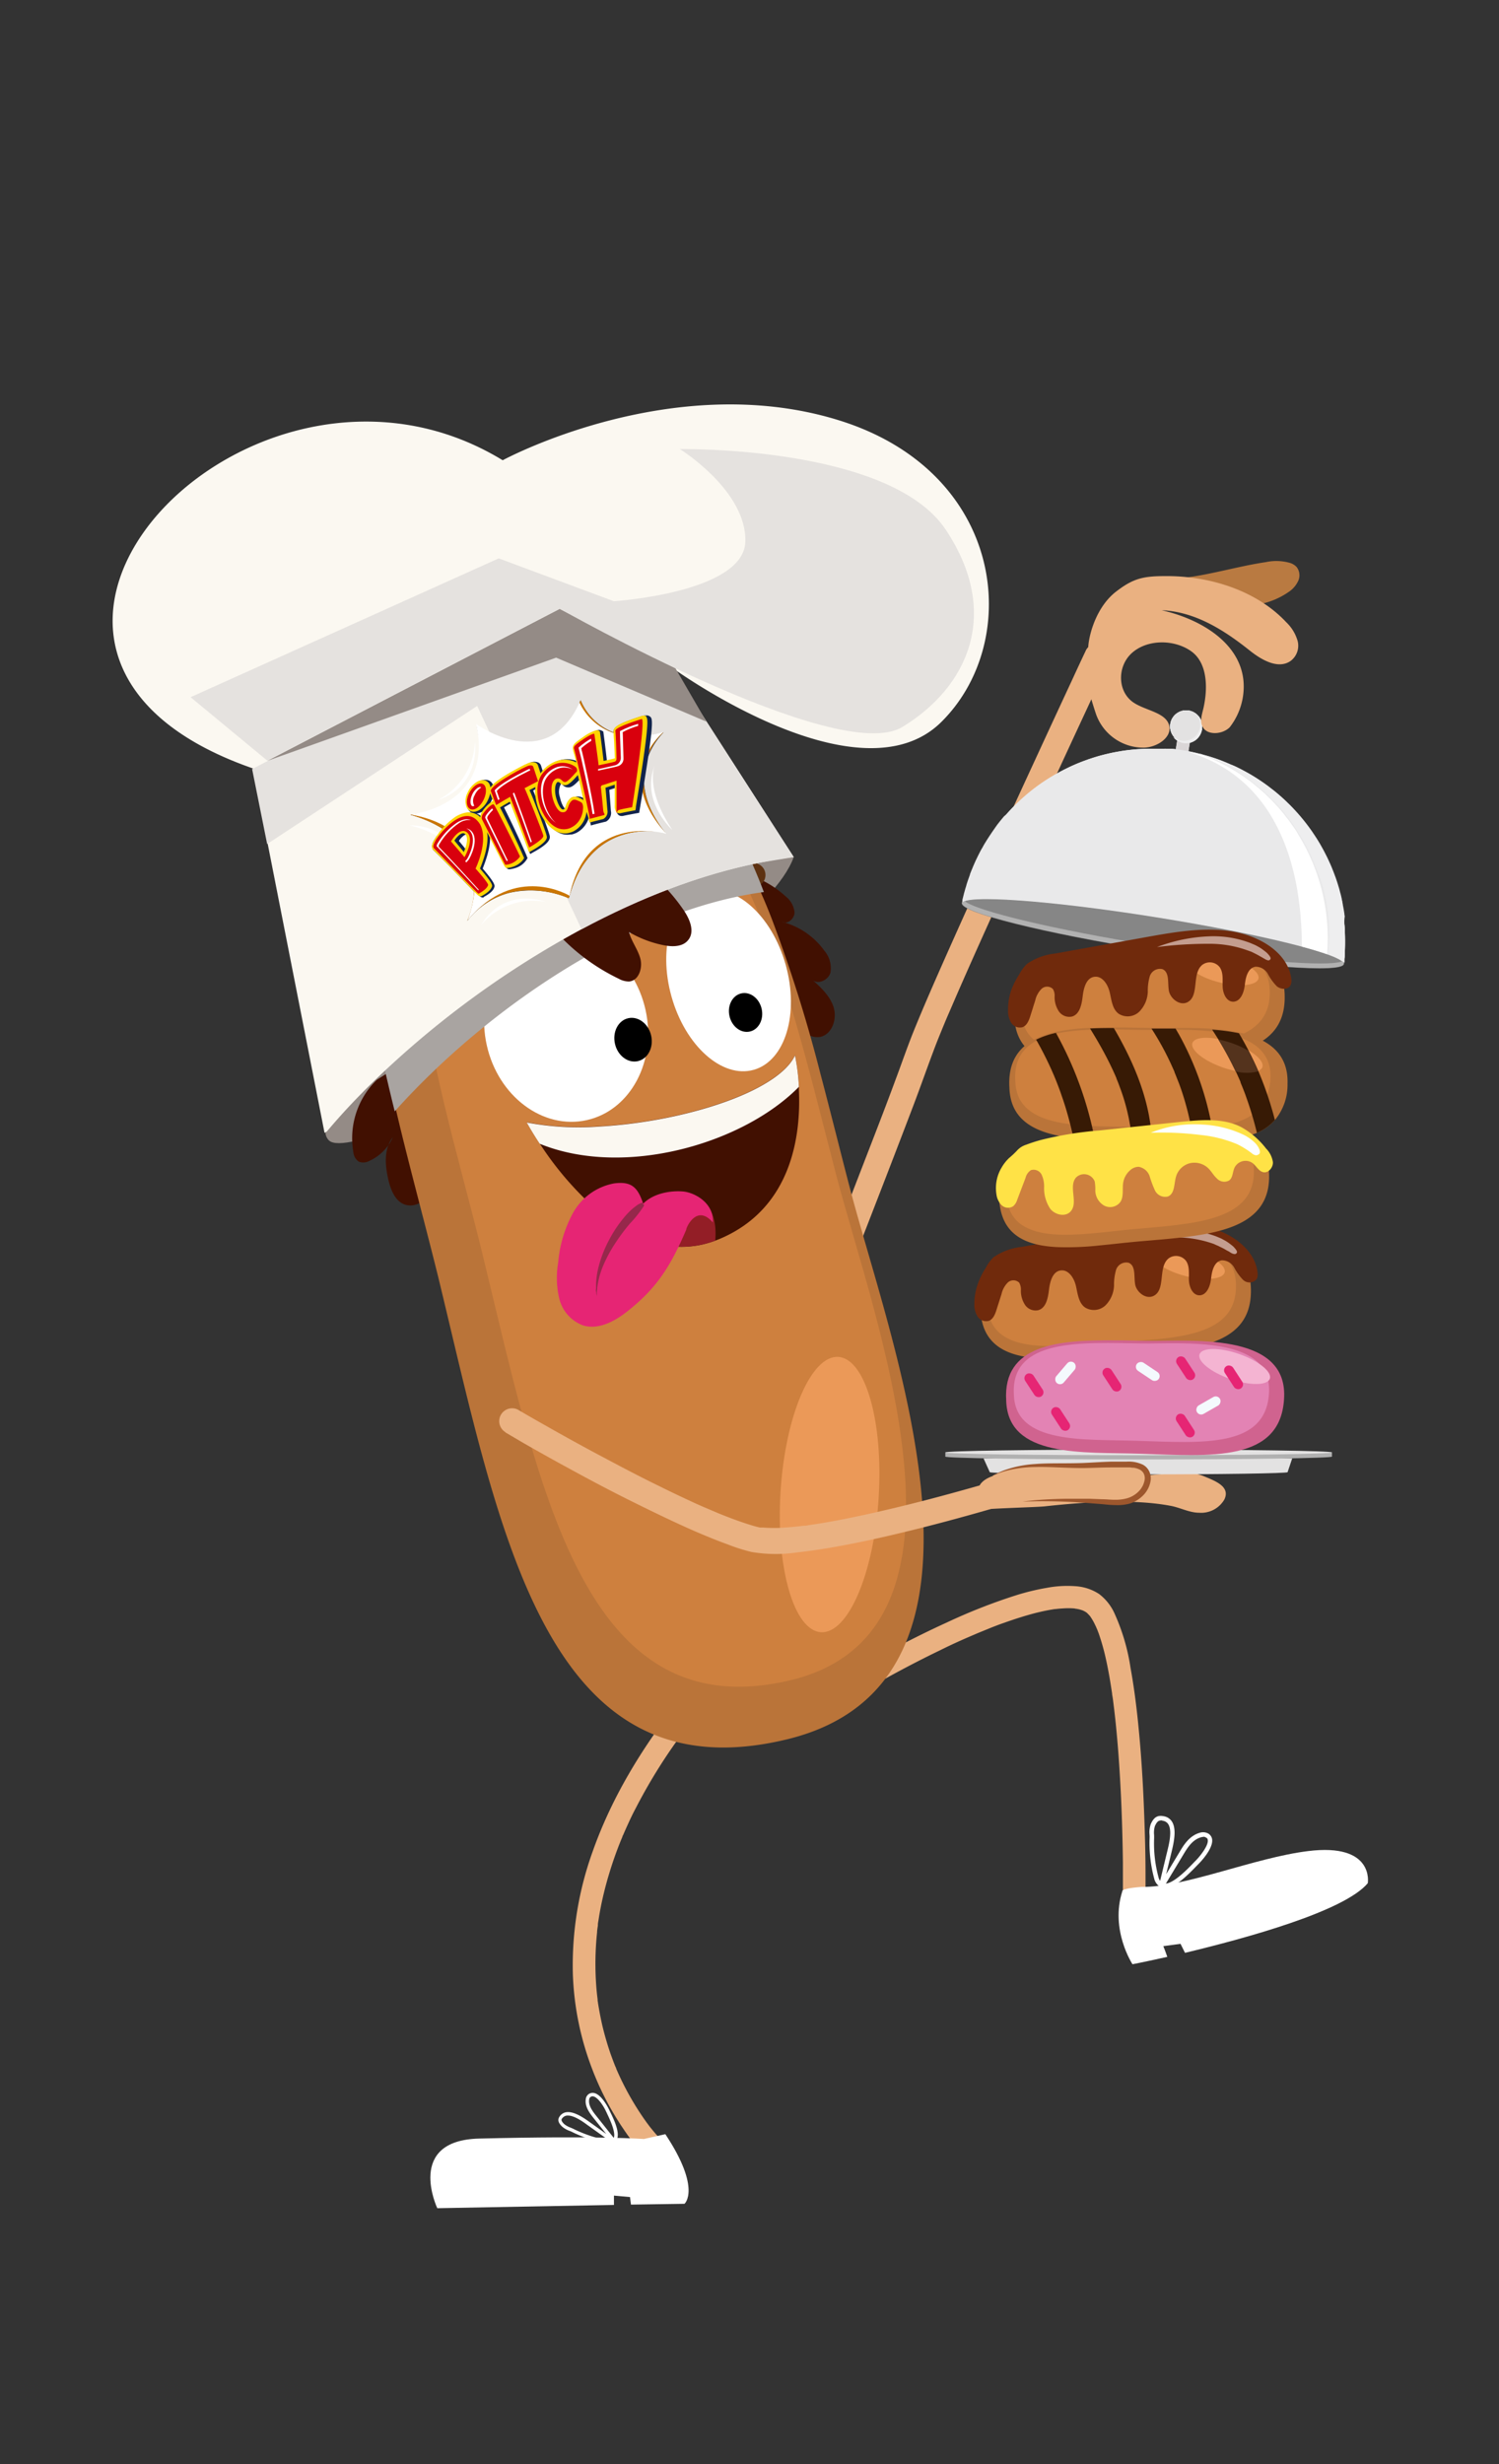 <svg xmlns="http://www.w3.org/2000/svg" xmlns:xlink="http://www.w3.org/1999/xlink" viewBox="0 0 280 460">
  <rect x="0" y="0" width="280" height="460" fill="#333333" stroke="none"/>
  <defs>
    <clipPath id="clip-path">
      <rect x="62.75" y="127.72" width="79.04" height="41.25" transform="translate(-33.8 30.24) rotate(-14.46)" fill="none"/>
    </clipPath>
    <clipPath id="clip-path-2">
      <path d="M85.34,153.58a12.48,12.48,0,0,0-3.6,3.86,1.05,1.05,0,0,0-.18.54c2.58,2.6,6.6,7,7.76,8.22l.13-.09c-1.37-1.5-5.09-5.57-7.52-8.06a1.05,1.05,0,0,1,.18-.54,12.25,12.25,0,0,1,3.6-3.83,3.1,3.1,0,0,1,2.27-.57,2.1,2.1,0,0,0-1.42-.08,4.62,4.62,0,0,0-1.22.55" fill="none"/>
    </clipPath>
    <linearGradient id="Dégradé_sans_nom_3" data-name="Dégradé sans nom 3" x1="-171.26" y1="643.54" x2="-171.25" y2="643.54" gradientTransform="matrix(30.86, -7.96, -9.62, -37.3, 11540.84, 22808.17)" gradientUnits="userSpaceOnUse">
      <stop offset="0" stop-color="#d9000d"/>
      <stop offset="1" stop-color="#fff"/>
    </linearGradient>
    <clipPath id="clip-path-3">
      <path d="M89.34,147a3,3,0,0,0-1.17,1.4c-.5,1.12-.28,2,.07,2.1a.54.54,0,0,0,.35-.06,2,2,0,0,1,.08-2,3,3,0,0,1,1.18-1.4l.06,0a.49.49,0,0,0-.14-.11.41.41,0,0,0-.22,0l-.21.09" fill="none"/>
    </clipPath>
    <linearGradient id="Dégradé_sans_nom_11" data-name="Dégradé sans nom 11" x1="-198.71" y1="626.3" x2="-198.69" y2="626.3" gradientTransform="matrix(11.08, -2.86, -2.9, -11.24, 4081.19, 6629.37)" gradientUnits="userSpaceOnUse">
      <stop offset="0" stop-color="#d9000d"/>
      <stop offset="0.12" stop-color="#d9000d"/>
      <stop offset="1" stop-color="#fff"/>
    </linearGradient>
    <clipPath id="clip-path-4">
      <path d="M90.82,152.16a.84.84,0,0,0-.19.51c1.31,2.63,3.34,6.75,4,8.06l.23-.06c-.74-1.5-2.62-5.39-3.86-7.92a1,1,0,0,1,.18-.51,7.62,7.62,0,0,1,.91-1.05l-.16-.28a7,7,0,0,0-1.12,1.25" fill="none"/>
    </clipPath>
    <linearGradient id="Dégradé_sans_nom_3-2" x1="-253.22" y1="638.75" x2="-253.17" y2="638.75" gradientTransform="matrix(4.87, -1.26, -5.76, -22.35, 4980.35, 14117.93)" xlink:href="#Dégradé_sans_nom_3"/>
    <clipPath id="clip-path-5">
      <path d="M98.72,143.61l-.23.1-.22.11c-4.82,2.42-5.66,3.46-5.88,3.73.19.52.45,1.26.64,1.81l.28-.17-.52-1.51c.22-.27,1.06-1.31,5.87-3.69l.23-.11.16-.07-.1-.27-.06,0-.16.05" fill="none"/>
    </clipPath>
    <linearGradient id="Dégradé_sans_nom_10" data-name="Dégradé sans nom 10" x1="-175.78" y1="639.44" x2="-175.77" y2="639.44" gradientTransform="matrix(25.09, -6.47, -6.35, -24.64, 8536.45, 14775.7)" gradientUnits="userSpaceOnUse">
      <stop offset="0" stop-color="#d9000d"/>
      <stop offset="0.09" stop-color="#d9000d"/>
      <stop offset="1" stop-color="#fff"/>
    </linearGradient>
    <clipPath id="clip-path-6">
      <path d="M104.1,143.19a4.53,4.53,0,0,0-2.25,1.62c-1.32,1.66-.92,4.95.52,7.23a5.44,5.44,0,0,0,1.45,1.57,5.7,5.7,0,0,1-1.11-1.34c-1.43-2.3-1.82-5.59-.49-7.25a4.51,4.51,0,0,1,2.25-1.61,3.36,3.36,0,0,1,2.52.27,3.24,3.24,0,0,0-2.78-.52l-.11,0" fill="none"/>
    </clipPath>
    <linearGradient id="Dégradé_sans_nom_8" data-name="Dégradé sans nom 8" x1="-181.12" y1="639.84" x2="-181.11" y2="639.84" gradientTransform="matrix(20.32, -5.24, -6.48, -25.15, 7893.35, 15299.46)" gradientUnits="userSpaceOnUse">
      <stop offset="0" stop-color="#d9000d"/>
      <stop offset="0.08" stop-color="#d9000d"/>
      <stop offset="1" stop-color="#fff"/>
    </linearGradient>
    <clipPath id="clip-path-7">
      <path d="M115.8,136.49c0,1,.16,4.48.16,4.83a1.45,1.45,0,0,1-.94,1.51c-.44.14-2.45.55-3,.69l-.3.06,0,.28.74-.16c.6-.14,2.6-.53,3-.68a1.45,1.45,0,0,0,1-1.5c0-.36-.1-3.81-.14-4.85a15,15,0,0,1,2.88-1.17c0-.14,0-.26,0-.37a17.27,17.27,0,0,0-3.4,1.36" fill="none"/>
    </clipPath>
    <linearGradient id="Dégradé_sans_nom_7" data-name="Dégradé sans nom 7" x1="-174.37" y1="640.41" x2="-174.36" y2="640.41" gradientTransform="matrix(29.55, -7.62, -7.02, -27.24, 9713.68, 16267.9)" gradientUnits="userSpaceOnUse">
      <stop offset="0" stop-color="#d9000d"/>
      <stop offset="0.03" stop-color="#d9000d"/>
      <stop offset="1" stop-color="#fff"/>
    </linearGradient>
    <clipPath id="clip-path-8">
      <path d="M87.65,155c1.66,1.59-.17,5.06-.44,5.41l-.31.36.2.24.44-.51c.26-.35,2.1-3.8.45-5.42a1.63,1.63,0,0,0-.91-.42,1.57,1.57,0,0,1,.57.34" fill="none"/>
    </clipPath>
    <linearGradient id="Dégradé_sans_nom_3-3" x1="-200.8" y1="632.75" x2="-200.78" y2="632.75" gradientTransform="matrix(10.41, -2.68, -3.81, -14.76, 4563.66, 8964.14)" xlink:href="#Dégradé_sans_nom_3"/>
    <clipPath id="clip-path-9">
      <path d="M95.79,148.12q1.71,4.55,3.33,9.15l.22-.14q-1.59-4.6-3.29-9.16l-.26.15" fill="none"/>
    </clipPath>
    <linearGradient id="Dégradé_sans_nom_3-4" x1="-220.19" y1="638.38" x2="-220.16" y2="638.38" gradientTransform="matrix(7.59, -1.96, -5.64, -21.86, 5335.24, 13683.38)" xlink:href="#Dégradé_sans_nom_3"/>
    <clipPath id="clip-path-10">
      <path d="M109.33,138.57a10.39,10.39,0,0,0-1.26,1s0,.13.05.2l0,.07c.24.59,2.2,9.41,2.57,12.17l.37-.1c-.42-3.08-2.22-11.36-2.44-11.94v-.07c0-.07,0-.15-.06-.2a10.76,10.76,0,0,1,1.27-1c.23-.16.44-.29.62-.4,0-.13,0-.26-.07-.4h0c-.25.14-.6.35-1.06.67" fill="none"/>
    </clipPath>
    <linearGradient id="Dégradé_sans_nom_3-5" x1="-186.24" y1="642.09" x2="-186.23" y2="642.09" gradientTransform="matrix(17.31, -4.46, -8.28, -32.11, 8604.33, 19941.88)" xlink:href="#Dégradé_sans_nom_3"/>
  </defs>
  <g style="isolation: isolate">
    <g id="_09-cuisto" data-name="09-cuisto">
      <g>
        <g>
          <path d="M148.26,160c-6.64,18.72-80.87,58.18-86.78,52.93s26.17-39.89,26.17-39.89l41.76-21.67" fill="#948b86" fill-rule="evenodd"/>
          <path d="M70.4,201.57A15.19,15.19,0,0,0,66,215.05a2.45,2.45,0,0,0,1,1.8,2.33,2.33,0,0,0,2-.14,8.68,8.68,0,0,0,4.37-4.4c-1.71,2.18-1.45,5.29-.81,8,.47,2,1.4,4.21,3.38,4.65s3.67-1.06,5-2.47c.09,2.46,2,5.2,4.4,4.81a5.8,5.8,0,0,0,2.81-1.7,170.11,170.11,0,0,0,14.25-14.67,6.23,6.23,0,0,1,1.85-1.66,7.22,7.22,0,0,1,3.56-.36c6.33.28,12.49-2.07,18.17-4.89,9.45-4.71,14.32-8.34,21.92-15.67-1.73.86.9.29,1.19,2.21a3.63,3.63,0,0,0,4.2,3c2.17-.55,3.09-3.35,2.43-5.49s-2.4-3.75-4.07-5.24c1,1.08,3,.21,3.45-1.19a4.93,4.93,0,0,0-1.09-4.12,14,14,0,0,0-7.9-5.42c1,.54,2.3-.61,2.3-1.77a4.33,4.33,0,0,0-1.67-3,18.49,18.49,0,0,0-17.15-4.28c-1.17.31-2.57,1.29-2.08,2.4" fill="#411001" fill-rule="evenodd"/>
          <path d="M161.83,315.4c1.33-.79,2.68-1.54,4-2.28,3.24-1.78,6.53-3.49,9.86-5.09,2-1,4-1.9,6.07-2.78l.74-.32c.26-.11-.5.21,0,0l.46-.19,1.57-.64c1-.41,2-.8,3.08-1.17,2-.71,4-1.35,6-1.86.91-.22,1.82-.42,2.75-.58l.66-.11c.1,0,.53-.07.06,0s0,0,.1,0c.42-.05.83-.09,1.25-.11a14.46,14.46,0,0,1,2.28,0l.25,0c.41,0-.56-.08-.26,0s.35.05.52.09a5.79,5.79,0,0,1,.93.25c.06,0,.35.17.4.15s-.62-.29-.26-.11l.23.12.35.2c.21.14.6.53,0,0,.19.18.39.34.57.54l.26.3c.17.21-.4-.52-.19-.23l.14.18a10.9,10.9,0,0,1,.93,1.63l.21.44c0,.08.07.16.1.23.15.34-.24-.59-.06-.15s.27.69.39,1a41.65,41.65,0,0,1,1.42,5.11c.44,2,.79,4.09,1.09,6.14,0,.26.08.52.11.78l.06.39c0,.32,0-.28,0-.27s0,.19,0,.29l.21,1.68c.13,1.13.26,2.26.37,3.4.45,4.57.74,9.17.95,13.77.17,3.82.27,7.65.32,11.47q0,3,0,6V354a2.11,2.11,0,0,0,4.22,0c0-1.43,0-2.85,0-4.28,0-3.54-.1-7.08-.23-10.62-.17-4.57-.41-9.14-.8-13.7s-.91-9.36-1.76-14A38.19,38.19,0,0,0,208.09,301a9.4,9.4,0,0,0-2.79-3.43,9.06,9.06,0,0,0-4.49-1.46,20.73,20.73,0,0,0-5.33.32,43.42,43.42,0,0,0-5.75,1.4,106.25,106.25,0,0,0-12.92,5.08c-3.71,1.69-7.36,3.52-10.95,5.45-2,1.06-4,2.14-5.89,3.27l-.27.16a2.11,2.11,0,0,0,2.13,3.65Z" fill="#eab181"/>
          <g>
            <path d="M255.49,351.56c-4.39,5.23-22.58,10.23-34.14,13l-.84-1.68-3.21.43s.5,1.27.74,2c-3.92.88-6.5,1.38-6.5,1.38s-4.22-6.39-1.9-13.63c-.15-.58,3.66-.81,3.66-.81,8,.11,21-5.45,31-6.68C256.8,344,255.49,351.56,255.49,351.56Z" fill="#fff"/>
            <path d="M215.75,355l.71-2.92a2.62,2.62,0,0,1-.8-1.14,25.46,25.46,0,0,1-.93-7.59,7.24,7.24,0,0,0,0-.82,4.71,4.71,0,0,1,.22-2c.58-1.3,1.27-1.71,2.44-1.47a2.22,2.22,0,0,1,1.52,1c.82,1.29.46,3.44,0,5.37l-1.08,4.45,2.54-4.21c.7-1.17,1.76-2.94,3.69-3.51a2,2,0,0,1,1.33,0h0a1.48,1.48,0,0,1,1,1.08c.4,1.75-2.28,4.49-2.39,4.6l-.43.44c-2.08,2.16-4.44,4.44-6.29,4.14Zm9.06-12.08a1.68,1.68,0,0,0-.51.08c-1.5.45-2.38,1.75-3.22,3.15l-3.3,5.48c1.61-.17,4.09-2.75,5.2-3.91l.43-.44c.78-.79,2.41-2.85,2.18-3.84,0-.14-.11-.34-.49-.48A.85.85,0,0,0,224.81,342.88Zm-8-3.06c-.42,0-.72.22-1.09,1.05a4.22,4.22,0,0,0-.15,1.6,9.07,9.07,0,0,1,0,.91,24.16,24.16,0,0,0,.88,7.22,2.15,2.15,0,0,0,.25.48l1.41-5.83c.26-1.07.86-3.57.12-4.73a1.42,1.42,0,0,0-1-.65A2.18,2.18,0,0,0,216.81,339.82Z" fill="#fff"/>
          </g>
          <path d="M126.66,317.7c-6.63,8.46-12.32,17.68-15.92,27.84A62.65,62.65,0,0,0,107,368.39,54.54,54.54,0,0,0,110.52,386a53.76,53.76,0,0,0,6,11.54,33.83,33.83,0,0,0,3.91,4.86l.06.06a2.11,2.11,0,1,0,3-3c-.29-.29-.56-.6-.83-.9s-.64-.74-.94-1.12l-.26-.31c-.14-.19-.58-.77,0,0l-.61-.81a53,53,0,0,1-5.77-10.19l.11.26-.09-.21c0-.14-.11-.29-.17-.43s-.23-.58-.34-.87c-.23-.6-.45-1.2-.66-1.81-.43-1.28-.82-2.58-1.16-3.89s-.66-2.83-.9-4.25c-.06-.34-.12-.69-.17-1s0-.37-.08-.56c0-.39.08.57,0,.18,0-.13,0-.26,0-.38-.1-.78-.18-1.56-.24-2.35a55.63,55.63,0,0,1,.15-10.08c0-.44.1-.88.15-1.31,0-.1,0-.19,0-.29-.09.69,0,.25,0,.1s.07-.54.12-.81c.14-.94.31-1.88.5-2.82q.62-3,1.5-5.88.93-3.08,2.13-6.05l.33-.79c0-.11.2-.58,0,0a2.83,2.83,0,0,1,.17-.4c.23-.54.47-1.08.71-1.61.5-1.1,1-2.19,1.58-3.26a101,101,0,0,1,8.51-13.73c.4-.55.8-1.1,1.21-1.64l.69-.9c.38-.5-.26.32.13-.17l.36-.46a2.3,2.3,0,0,0,.62-1.49,2.12,2.12,0,0,0-3.61-1.5Z" fill="#eab181"/>
          <path d="M147.51,265.75c.86-2.17,1.71-4.35,2.56-6.52q3.1-7.91,6.2-15.81,3.82-9.75,7.6-19.51,3.42-8.81,6.77-17.61c1.3-3.42,2.51-6.88,3.8-10.3.62-1.67,1.31-3.31,2-5,.21-.5-.2.47-.05.13l.15-.37.36-.85.73-1.68c.53-1.23,1.06-2.46,1.6-3.69,2.58-5.89,5.22-11.74,7.88-17.6q4.29-9.43,8.63-18.86,3.63-7.89,7.29-15.75,1.91-4.12,3.83-8.24l.17-.37a2.46,2.46,0,0,0-.86-3.29,2.42,2.42,0,0,0-3.28.87q-1.37,2.89-2.7,5.79-3.34,7.17-6.65,14.35-4.29,9.28-8.54,18.59-4.16,9.13-8.24,18.29c-2.08,4.7-4.16,9.4-6.09,14.16-1.21,3-2.23,6-3.36,9-2,5.43-4.12,10.85-6.21,16.26q-3.79,9.82-7.63,19.63-3.36,8.63-6.75,17.25L143.05,264l-.17.43a2.4,2.4,0,0,0,1.68,2.95,2.46,2.46,0,0,0,2.95-1.67Z" fill="#eab181"/>
          <g>
            <polyline points="221.81 141.42 219.44 141.04 220.32 135.46 222.7 135.84 221.81 141.42" fill="#dad6d7"/>
            <path d="M251,180l-63.45-10.11-4.62-.73-3.25-.52.09-.44c0-.07,0-.13,0-.2s.09-.37.13-.55l.18-.71v0l.15-.53c.05-.2.11-.39.17-.58s.11-.37.16-.56l.18-.55c.06-.17.11-.33.17-.49l.06-.17.21-.58s0,0,0-.05.13-.35.2-.53.11-.29.18-.44.15-.38.23-.56c.23-.54.47-1.08.73-1.6.07-.14.13-.28.2-.41.24-.48.5-1,.76-1.42l.31-.56c.25-.42.51-.83.77-1.24l.3-.46.28-.42.39-.57.7-1,.35-.45q.24-.31.51-.63c.15-.18.3-.37.46-.55L188,152q.76-.87,1.59-1.68c.16-.16.32-.33.49-.48l.47-.44c.19-.18.38-.36.58-.52l.53-.47.54-.45h0l.51-.41c.39-.31.79-.61,1.19-.9l.56-.4.59-.4.59-.38.6-.38.74-.44,1.11-.62.63-.33.63-.31c.85-.42,1.73-.8,2.62-1.15l.67-.25.74-.27,1.08-.35a36.47,36.47,0,0,1,4.42-1.06l.45-.08a35.83,35.83,0,0,1,4.88-.45h1.86l.62,0h0l.68,0a4.36,4.36,0,0,1,.51,0l.37,0,.56,0h.06l.7.08c.41.05.81.11,1.22.18A36.13,36.13,0,0,1,251,180Z" fill="#e9e9ea"/>
            <path d="M224.82,141.05c-.92-.25-1.85-.47-2.8-.66,16.4,4.94,21.54,21.38,21.13,38.32l4.62.74a36.36,36.36,0,0,0-23-38.4" fill="#fff"/>
            <path d="M251.07,179.52v0a36.16,36.16,0,0,0-26.24-38.45,36.37,36.37,0,0,1,22.94,38.4L251,180c0-.15,0-.3,0-.45" fill="#eeeeef"/>
            <path d="M179.79,168.15l0-.18c0,.07,0,.13,0,.2Z" fill="#eeeeef"/>
            <path d="M251,180c-.27,1.71-16.46.55-36.15-2.59s-35.45-7.06-35.17-8.77,16.46-.56,36.15,2.58S251.29,178.26,251,180" fill="#868686"/>
            <path d="M250.73,179.46c-2.73,1.11-17.77-.11-35.72-3s-32.62-6.38-34.87-8.27c-.27.11-.42.23-.44.39-.28,1.71,15.47,5.64,35.17,8.77s35.88,4.3,36.15,2.59c0-.15-.08-.32-.29-.51" fill="#b1b1b1"/>
            <path d="M224.52,136.13a3,3,0,1,1-2.53-3.49,3,3,0,0,1,2.53,3.49" fill="#e3e2e2"/>
            <path d="M224.52,136.13a3,3,0,1,1-2.53-3.49,3,3,0,0,1,2.53,3.49" fill="#e3e2e2"/>
            <path d="M223.43,133.29a3,3,0,0,1-2.82,4.94,3.1,3.1,0,0,1-1.44-.64,3,3,0,0,0,5.35-1.46,3,3,0,0,0-1.09-2.84" fill="#eeeeef"/>
          </g>
          <path d="M193.81,275.16a117.54,117.54,0,0,0,23.35,0c2.57-.26,5.26-.58,7.65.4s5,2,3.9,4.35A5,5,0,0,1,224,282.4c-1.88,0-3.61-1-5.46-1.31-8-1.51-18.95-.36-23.41.12-1.9.2-12.61.4-14.45.93-1.34.38,1.08-.18-.26-.77-1.74-.77,1.56-1.91,2.5-3.93.67-1.46,2.84-2.08,4.27-2.36A23.54,23.54,0,0,1,193.81,275.16Z" fill="#eab181"/>
          <g>
            <path d="M146.93,324.72C101.8,335.57,93.42,286,81.84,238.34c-2-8.09-4.32-16.69-6.47-25.33-2.48-10-4.67-20.11-5.58-29.53-2-20.74,2.16-38.22,23-44.57,21-7.24,34.39,1.41,43.89,17.13a103.31,103.31,0,0,1,7.67,16,269.93,269.93,0,0,1,8.81,28.07c.43,1.65.87,3.29,1.29,4.94,1.43,5.49,2.8,11,4.18,16.28C166.23,250.71,191.19,314.08,146.93,324.72Z" fill="#ba7439"/>
            <path d="M98,143c37.78-13.19,47.85,36.73,58.2,76.36,7.05,27,29.59,85.24-8.56,94.31-38.89,9.25-46.89-36.15-57.61-79.93C81.44,198.69,64.94,153.12,98,143Z" fill="#ce803e"/>
            <ellipse cx="154.97" cy="279.04" rx="25.75" ry="9.18" transform="translate(-133.28 416.1) rotate(-86.39)" fill="#eb9958"/>
          </g>
          <ellipse cx="105.76" cy="191.81" rx="15.19" ry="17.71" transform="translate(-39.19 27.6) rotate(-12.56)" fill="#fff"/>
          <ellipse cx="136.1" cy="183.05" rx="11.07" ry="17.3" transform="translate(-44.56 43.8) rotate(-15.74)" fill="#fff"/>
          <ellipse cx="117.31" cy="193.61" rx="3.45" ry="4.09" transform="matrix(0.98, -0.22, 0.22, 0.98, -39.31, 30.16)"/>
          <ellipse cx="139.28" cy="188.99" rx="3.08" ry="3.65" transform="translate(-37.78 34.83) rotate(-12.56)"/>
          <path d="M91.71,174.34c.13-.26-.43.49-.29.36l.11-.11.34-.31c.38-.31.78-.61,1.17-.91l.34-.25c-.61.46-.26.19,0,0l.89-.65c.66-.48,1.33-.95,2-1.42,2.65-1.88,5.33-3.72,8-5.55l1.82-1.23a2.22,2.22,0,0,0-2.15-3.89q-2.55,1.74-5.09,3.49c-2.89,2-5.78,4-8.6,6.08-.48.36-1,.72-1.41,1.1a3.24,3.24,0,0,0-.94,1,2.42,2.42,0,0,0-.25,1.65,2.31,2.31,0,0,0,1,1.39,2.24,2.24,0,0,0,3-.77Z" fill="#5d3111"/>
          <path d="M123.47,158.94c.28-.05-.66-.09-.47-.05a.8.8,0,0,0,.15,0l.45.12c.48.14.94.3,1.41.47l.39.14h0l1,.38c.77.28,1.53.58,2.3.87,3,1.17,6,2.38,9.05,3.6l2,.82a2.27,2.27,0,0,0,3-.94,2.24,2.24,0,0,0-1-3q-2.85-1.17-5.72-2.31c-3.26-1.31-6.53-2.6-9.83-3.78-.56-.21-1.13-.41-1.7-.58a3.51,3.51,0,0,0-1.35-.22,2.43,2.43,0,0,0-1.52.71,2.29,2.29,0,0,0-.59,1.62,2.25,2.25,0,0,0,2.33,2.11Z" fill="#5d3111"/>
          <g>
            <path d="M183.71,272.24l1.17,2.59c0,.22,12.45.41,27.81.41s27.82-.19,27.82-.41l.87-2.59H183.71" fill="#e3e2e2"/>
            <polyline points="183.95 272.77 183.95 272.77 183.71 272.24 183.95 272.77" fill="#a484a0"/>
            <path d="M176.58,271.14v.78c0,.29,16.17.53,36.11.53s36.11-.24,36.11-.53v-.78H176.58" fill="#b1b1b1"/>
            <path d="M248.8,271.14c0,.29-16.16.52-36.11.52s-36.11-.23-36.11-.52,16.17-.53,36.11-.53,36.11.24,36.11.53" fill="#e3e2e2"/>
          </g>
          <path d="M94.38,267.39l3.4,2c2.87,1.64,5.74,3.25,8.64,4.82,3.78,2.07,7.6,4.09,11.45,6s8,3.93,12,5.68c2,.85,3.94,1.66,6,2.4a33.93,33.93,0,0,0,4.52,1.44,27.3,27.3,0,0,0,8.56.07c3.91-.43,7.78-1.12,11.63-1.91s7.77-1.72,11.62-2.69q4.78-1.21,9.55-2.55c1.67-.47,3.33-.94,5-1.44l.23-.07a2.4,2.4,0,1,0-1.28-4.63c-1.14.35-2.29.68-3.44,1-2.86.81-5.73,1.6-8.6,2.35q-5.62,1.47-11.3,2.74c-3.76.83-7.55,1.59-11.37,2.13a5,5,0,0,1-.66.09c.14,0,.66-.08.26,0l-.37,0-1.26.14c-.79.09-1.59.16-2.38.21a27.11,27.11,0,0,1-4,0l-.39,0-.21,0c-.26,0,.78.12.36.05-.25,0-.49-.08-.74-.14-.69-.16-1.38-.38-2.06-.6-1.73-.56-3.43-1.2-5.11-1.88L133,282l-.15-.06.27.11-.35-.15-.72-.31c-1-.42-2-.86-2.93-1.3q-3-1.38-6-2.87c-4-1.94-7.85-4-11.73-6.06q-4.77-2.55-9.47-5.23-2.43-1.36-4.83-2.77l-.22-.13a2.4,2.4,0,0,0-2.43,4.15Z" fill="#eab181"/>
          <path d="M142.68,166.53c-24.53,3.28-51.53,21.49-68.95,40.94-2.48-10-4.67-20.12-5.58-29.53l62.6-29.07s1.71.62,4.25,1.63A102.74,102.74,0,0,1,142.68,166.53Z" fill="#a9a4a1" fill-rule="evenodd" style="mix-blend-mode: multiply"/>
          <g>
            <path d="M185.43,275.49c5.65-2.85,11.5-1.66,17.82-1.93,2.83-.12,5-.22,7.84-.14a3.71,3.71,0,0,1,2.83,1.05c1.09,1.31.3,3.38-1,4.52-2.09,1.91-4.54,1.53-7.36,1.35a99.61,99.61,0,0,0-14.56,0" fill="#eab181"/>
            <path d="M191,280.31s.79-.1,2.21-.23,3.5-.26,6.06-.29c1.28,0,2.68,0,4.19,0l2.33.09c.8,0,1.62.1,2.44.1a8.1,8.1,0,0,0,2.41-.31,5,5,0,0,0,2.06-1.26,4,4,0,0,0,1.11-2.14,2,2,0,0,0-.13-1.1,1.74,1.74,0,0,0-.73-.79,3.58,3.58,0,0,0-1.17-.38q-.33,0-.66-.06l-.7,0c-.94,0-1.87,0-2.78,0-1.83,0-3.59.1-5.29.12-3.41,0-6.44-.27-9-.19a21.6,21.6,0,0,0-5.92.85l-.9.3c-.26.09-.47.19-.64.26l-.53.21.51-.26c.17-.08.37-.2.62-.31l.88-.37a20.71,20.71,0,0,1,5.95-1.24c2.57-.22,5.63-.08,9-.2,1.67-.07,3.45-.2,5.3-.25.92,0,1.87,0,2.82,0a6.17,6.17,0,0,1,3.08.59,2.83,2.83,0,0,1,1.19,1.32,3.08,3.08,0,0,1,.21,1.71,5,5,0,0,1-1.45,2.74A6.07,6.07,0,0,1,211,280.7a8.89,8.89,0,0,1-2.72.27c-.87,0-1.69-.11-2.49-.18l-2.31-.18c-1.5-.12-2.89-.2-4.16-.26-2.55-.11-4.61-.11-6-.09Z" fill="#9d572d"/>
          </g>
          <g>
            <g>
              <path d="M239.94,185.23c.75,12.13-12.41,12.05-25.24,12.88-2.17.14-4.5.36-6.83.52a54.81,54.81,0,0,1-7.87.1c-5.44-.42-9.76-2.29-10.46-7.95-.91-5.74,1.92-8.81,6.41-10.54a26.9,26.9,0,0,1,4.49-1.26,69.18,69.18,0,0,1,7.64-1l1.33-.12,4.39-.34C221.72,176.89,239.2,173.33,239.94,185.23Z" fill="#ba7439"/>
              <path d="M190.82,189.62c-1.69-10.35,11.65-10.68,22.34-11.56,7.28-.59,23.34-3.77,24,6.49.62,10.45-11.45,10.45-23.24,11.24C204.45,196.41,192,198.61,190.82,189.62Z" fill="#ce803e"/>
              <ellipse cx="228.51" cy="181.08" rx="2.41" ry="6.75" transform="translate(-1.16 360.7) rotate(-76.42)" fill="#eb9958"/>
            </g>
            <path d="M188.3,188.59a4.19,4.19,0,0,0,.58,2.34,1.92,1.92,0,0,0,2.11.83c.83-.3,1.2-1.25,1.47-2.1l.91-2.89a4.46,4.46,0,0,1,1.14-2.13,1.54,1.54,0,0,1,2.17,0,2.43,2.43,0,0,1,.31,1.42,4.86,4.86,0,0,0,.77,2.71,2.37,2.37,0,0,0,2.48,1c1.47-.42,1.82-2.29,2-3.81s.67-3.41,2.18-3.61,2.53,1.46,2.87,2.92.49,3.16,1.7,4a3.14,3.14,0,0,0,3.81-.4,5.58,5.58,0,0,0,1.6-3.71,9.61,9.61,0,0,1,.38-2.94,2,2,0,0,1,2.35-1.3c1.35.57.95,2.52,1.2,4s2,2.88,3.43,2.2c2.35-1.14.78-5.34,2.82-7a2.34,2.34,0,0,1,3.21.39c.76,1,.55,2.41.59,3.67s.68,2.79,1.94,2.82c1.41,0,2.05-1.73,2.2-3.14s.57-3.18,2-3.39a2.62,2.62,0,0,1,2.33,1.38,9.84,9.84,0,0,0,1.67,2.29c.75.59,2,.67,2.51-.16a2.06,2.06,0,0,0,.17-1.23c-.33-3-2.59-5.38-5.18-6.84-6.28-3.54-14-2.38-21.13-1.11L197.14,178a11.34,11.34,0,0,0-5.29,1.93,7.27,7.27,0,0,0-1.48,2,14.08,14.08,0,0,0-1.49,2.95A11.1,11.1,0,0,0,188.3,188.59Z" fill="#702a0c"/>
            <path d="M233,177.41a20.73,20.73,0,0,0-7.16-1.22,74.6,74.6,0,0,0-9.72.61,30.37,30.37,0,0,1,9.72-2,19.27,19.27,0,0,1,7.68,1.23l.76.32a6.55,6.55,0,0,1,.65.33,6.83,6.83,0,0,1,1,.64q.41.3.69.54c.17.17.31.33.41.45.41.52.34.69.2.84s-.31.23-.85-.05l-.48-.28-.69-.39c-.26-.16-.58-.31-.94-.5-.19-.08-.37-.2-.59-.28Z" fill="#c49d8f"/>
          </g>
          <g>
            <g>
              <path d="M233.63,240.05c.75,12.13-12.41,12-25.24,12.87-2.18.14-4.5.36-6.83.53a56.3,56.3,0,0,1-7.87.1c-5.44-.42-9.76-2.29-10.46-8-.92-5.74,1.92-8.81,6.41-10.55a28.07,28.07,0,0,1,4.48-1.25,71.81,71.81,0,0,1,7.65-1l1.33-.11,4.39-.34C215.41,231.71,232.89,228.15,233.63,240.05Z" fill="#ba7439"/>
              <path d="M184.51,244.44c-1.69-10.35,11.65-10.68,22.34-11.56,7.27-.6,23.34-3.77,24,6.48.62,10.46-11.46,10.46-23.24,11.25C198.14,251.23,185.64,253.42,184.51,244.44Z" fill="#ce803e"/>
              <ellipse cx="222.2" cy="235.9" rx="2.41" ry="6.75" transform="translate(-59.27 396.52) rotate(-76.42)" fill="#eb9958"/>
            </g>
            <path d="M182,243.41a4.15,4.15,0,0,0,.58,2.33,1.91,1.91,0,0,0,2.11.84c.83-.3,1.2-1.26,1.46-2.1l.92-2.89a4.46,4.46,0,0,1,1.14-2.13,1.54,1.54,0,0,1,2.17,0,2.54,2.54,0,0,1,.31,1.42,4.81,4.81,0,0,0,.77,2.71,2.38,2.38,0,0,0,2.48,1c1.47-.42,1.82-2.29,2-3.81s.67-3.41,2.18-3.61,2.53,1.46,2.86,2.92.5,3.16,1.71,4a3.14,3.14,0,0,0,3.8-.4,5.51,5.51,0,0,0,1.6-3.71,10,10,0,0,1,.39-2.95,2,2,0,0,1,2.35-1.29c1.35.56.95,2.52,1.2,4s2,2.88,3.43,2.19c2.35-1.13.78-5.33,2.81-7a2.35,2.35,0,0,1,3.22.39c.76,1,.55,2.41.59,3.67s.68,2.79,1.94,2.82c1.41,0,2.05-1.74,2.2-3.14s.57-3.18,2-3.39a2.62,2.62,0,0,1,2.33,1.38,9.84,9.84,0,0,0,1.67,2.29,1.74,1.74,0,0,0,2.51-.16,2.06,2.06,0,0,0,.17-1.23c-.33-3-2.59-5.39-5.18-6.85-6.28-3.53-14-2.37-21.13-1.11l-17.68,3.16a11.44,11.44,0,0,0-5.29,1.92,7.07,7.07,0,0,0-1.48,2,13.47,13.47,0,0,0-1.49,3A11.1,11.1,0,0,0,182,243.41Z" fill="#702a0c"/>
            <path d="M226.72,232.22a21,21,0,0,0-7.16-1.22,76.72,76.72,0,0,0-9.73.62,30.43,30.43,0,0,1,9.72-2,19.31,19.31,0,0,1,7.69,1.22l.76.32c.24.1.45.24.65.34a6.83,6.83,0,0,1,1,.64q.41.3.69.54c.17.17.3.32.41.45.41.52.34.69.2.84s-.31.23-.85,0c-.14-.07-.29-.17-.48-.29s-.43-.22-.69-.38a9,9,0,0,0-.95-.5c-.18-.08-.37-.2-.59-.28Z" fill="#c49d8f"/>
          </g>
          <g>
            <g>
              <path d="M239.87,260.73c-.42,12.44-13.82,11.06-27,10.65-10.52-.34-24.63.83-24.92-9.93-.65-10.45,9.72-11.32,20.15-11.23l1.36,0,4.51.09C222.12,250.45,240.28,248.53,239.87,260.73Z" fill="#d0638f"/>
              <path d="M189.39,260.39c-.7-10.71,12.92-9.74,23.9-9.59,7.47.11,24.14-1.55,23.76,9-.39,10.71-12.69,9.53-24.77,9.17C202.61,268.65,189.66,269.66,189.39,260.39Z" fill="#e383b4"/>
              <ellipse cx="228.63" cy="255.39" rx="2.46" ry="6.91" transform="matrix(0.33, -0.95, 0.95, 0.33, -87.44, 388.02)" fill="#f4b4d2"/>
            </g>
            <rect x="224.79" y="259.88" width="1.83" height="4.96" rx="0.91" transform="translate(341.68 -63.71) rotate(60.28)" fill="#f4f9fd"/>
            <rect x="229.49" y="254.65" width="1.83" height="4.96" rx="0.91" transform="translate(563.82 346.82) rotate(146.92)" fill="#e62574"/>
            <rect x="206.79" y="255.08" width="1.83" height="4.96" rx="0.91" transform="translate(522.32 360.01) rotate(146.92)" fill="#e62574"/>
            <rect x="220.48" y="263.64" width="1.83" height="4.96" rx="0.91" transform="translate(552.16 368.27) rotate(146.92)" fill="#e62574"/>
            <rect x="222.09" y="252.55" width="1.83" height="4.96" rx="0.91" transform="matrix(-0.84, 0.55, -0.55, -0.84, 549.06, 347)" fill="#e62574"/>
            <rect x="193.7" y="255.85" width="1.83" height="4.96" rx="0.91" transform="matrix(-0.84, 0.55, -0.55, -0.84, 498.69, 368.56)" fill="#e62574"/>
            <rect x="197.2" y="262.42" width="1.83" height="4.96" rx="0.91" transform="translate(508.7 378.72) rotate(146.92)" fill="#e62574"/>
            <rect x="198.13" y="253.82" width="1.83" height="4.96" rx="0.91" transform="translate(214.29 -67.85) rotate(40.53)" fill="#f4f9fd"/>
            <rect x="213.48" y="253.56" width="1.83" height="4.96" rx="0.91" transform="translate(546.37 219.78) rotate(123.71)" fill="#f4f9fd"/>
          </g>
          <g>
            <g>
              <path d="M240.5,202.32a10.3,10.3,0,0,1-2.36,6.77,9.64,9.64,0,0,1-3.36,2.4,23.23,23.23,0,0,1-8,1.63c-1.24.08-2.52.11-3.84.11h0c-2.52,0-5.15-.11-7.8-.2l-1.64-.06c-.72,0-1.46,0-2.22-.06-2.22,0-4.53,0-6.8-.15-1.35-.06-2.69-.16-4-.31-6.48-.74-11.75-2.88-11.93-9.41-.29-4.74,1.68-7.51,4.89-9.11a16.77,16.77,0,0,1,3.7-1.27,37,37,0,0,1,6.32-.77c1.45-.07,2.94-.09,4.44-.08h.8l1.36,0,4.51.08H215c1.3,0,2.83,0,4.49,0,2.13,0,4.47,0,6.78.15a35.92,35.92,0,0,1,5,.66C236.54,193.81,240.7,196.4,240.5,202.32Z" fill="#ba7439"/>
              <path d="M189.65,201.85c-.71-10.71,12.91-9.74,23.9-9.58,7.46.1,24.14-1.56,23.76,8.95-.39,10.71-12.7,9.53-24.78,9.18C202.87,210.11,189.91,211.12,189.65,201.85Z" fill="#ce803e"/>
              <ellipse cx="229.27" cy="196.98" rx="2.46" ry="6.91" transform="translate(-31.81 349.3) rotate(-70.93)" fill="#eb9958"/>
            </g>
            <g>
              <path d="M204.51,212.76c-1.35-.06-2.69-.16-4-.31-.17-.77-.34-1.53-.53-2.29-.47-1.87-1-3.73-1.65-5.55-.33-1-.68-1.9-1.05-2.84-.09-.23-.19-.47-.29-.7l-.09-.23v0s0,0,0,0l0,0v0a0,0,0,0,0,0,0v0l-.54-1.23c-.85-1.88-1.79-3.73-2.82-5.52a16.77,16.77,0,0,1,3.7-1.27c.07.11.13.23.19.34A67.49,67.49,0,0,1,204.51,212.76Z" fill="#371a05"/>
              <path d="M215.17,213l-1.64-.06c-.72,0-1.46,0-2.22-.06,0-.73-.09-1.47-.17-2.2,0,0,0-.09,0-.13v-.1a0,0,0,0,0,0,0v0c0-.28-.09-.55-.13-.82-.09-.49-.18-1-.29-1.46a37,37,0,0,0-1.53-5.17c-.16-.45-.33-.89-.51-1.33l-.13-.31s0,0,0-.06h0a.1.1,0,0,1,0,0h0l-.18-.42c-.37-.85-.77-1.69-1.18-2.52-1.08-2.18-2.3-4.29-3.58-6.36,1.45-.07,2.94-.09,4.44-.08l.29.49C211.93,198.64,214.86,205.62,215.17,213Z" fill="#371a05"/>
              <path d="M226.81,213.12c-1.24.08-2.52.11-3.84.11h0v0h0a0,0,0,0,1,0,0c-.15-1-.32-2-.52-3.06A54.63,54.63,0,0,0,221,204.5c-.3-.94-.62-1.88-1-2.81-.18-.46-.36-.92-.55-1.38l-.06-.15a.08.08,0,0,0,0,0h0v0s0,0,0,0a.08.08,0,0,0,0-.05c-.1-.24-.2-.46-.3-.68a52.94,52.94,0,0,0-4-7.41c1.3,0,2.83,0,4.49,0,.23.38.45.77.67,1.15A56.3,56.3,0,0,1,226.81,213.12Z" fill="#371a05"/>
              <path d="M238.14,209.09a9.64,9.64,0,0,1-3.36,2.4c-.08-.34-.17-.68-.25-1q-.72-2.78-1.68-5.48c-.34-1-.7-1.88-1.08-2.8a.87.87,0,0,0-.06-.16h0l0,0h0v0h0v0h0l0-.09-.3-.68c-.18-.4-.35-.79-.54-1.18v0a63.14,63.14,0,0,0-3.22-5.95c-.4-.65-.81-1.29-1.23-1.93a35.92,35.92,0,0,1,5,.66l.5.85c.46.82.91,1.64,1.34,2.48.67,1.29,1.3,2.61,1.87,3.94A64,64,0,0,1,238.14,209.09Z" fill="#371a05"/>
              <path d="M235,200a8.19,8.19,0,0,1-4.21,0v0a63.14,63.14,0,0,0-3.22-5.95,19.78,19.78,0,0,1,2.54.69,17.1,17.1,0,0,1,3,1.37C233.78,197.31,234.41,198.63,235,200Z" fill="#54331d" fill-rule="evenodd"/>
            </g>
          </g>
          <g>
            <g>
              <path d="M237,218.29c1.07,12.11-12.09,12.37-24.89,13.52-2.17.2-4.49.48-6.82.7a54.13,54.13,0,0,1-7.86.3c-5.45-.28-9.82-2-10.66-7.67-1.07-5.72,1.69-8.86,6.13-10.71a27.33,27.33,0,0,1,4.45-1.37,70.6,70.6,0,0,1,7.62-1.19l1.33-.15,4.38-.45C218.61,210.42,236,206.41,237,218.29Z" fill="#ba7439"/>
              <path d="M188.06,223.94c-2-10.3,11.37-11,22-12.13,7.26-.78,23.23-4.37,24.11,5.87.89,10.43-11.18,10.75-22.94,11.83C201.86,230.38,189.41,232.9,188.06,223.94Z" fill="#ce803e"/>
              <ellipse cx="225.52" cy="214.44" rx="2.41" ry="6.75" transform="translate(-31.42 390.01) rotate(-77.9)" fill="#eb9958"/>
            </g>
            <path d="M186.12,222.94a3.48,3.48,0,0,0,1,2.07,1.74,1.74,0,0,0,2.17.14A2.64,2.64,0,0,0,190,224l1.56-4.11a2.4,2.4,0,0,1,1-1.44,1.67,1.67,0,0,1,2,.83,5.18,5.18,0,0,1,.47,2.35,6.88,6.88,0,0,0,1.17,4.06c.9,1.11,2.78,1.54,3.76.49,1.51-1.6-.4-4.6,1-6.32a2.13,2.13,0,0,1,3.52.69,8.3,8.3,0,0,1,.11,1.73,3.33,3.33,0,0,0,1.63,2.77,2.4,2.4,0,0,0,3-.59c.75-1,.37-2.47.59-3.73a3.94,3.94,0,0,1,1.32-2.29,2.37,2.37,0,0,1,1.56-.62,2.64,2.64,0,0,1,2.06,1.78,19.8,19.8,0,0,0,1,2.66,2.12,2.12,0,0,0,2.39,1.11c1.34-.52,1.13-2.42,1.55-3.78a3.63,3.63,0,0,1,2.54-2.43,3.76,3.76,0,0,1,3.42.89c.62.58,1,1.36,1.65,1.94a1.87,1.87,0,0,0,2.31.37c.7-.54.61-1.6,1-2.4a2.3,2.3,0,0,1,3.33-.86c.74.55,1.18,1.59,2.09,1.74s1.78-.89,1.74-1.87a4.54,4.54,0,0,0-1.28-2.56,15.09,15.09,0,0,0-4.64-4c-3.36-1.72-7.36-1.36-11.11-1l-15.39,1.63a66.46,66.46,0,0,0-11,1.79c-.89.25-1.78.53-2.64.86a3.84,3.84,0,0,0-1.74,1.1,16,16,0,0,1-1.47,1.38,7.81,7.81,0,0,0-1.4,1.78A7.41,7.41,0,0,0,186.12,222.94Z" fill="#ffe246"/>
            <path d="M231.12,213.61a23.74,23.74,0,0,0-6.76-1.72,58.77,58.77,0,0,0-9.41-.42,21.38,21.38,0,0,1,9.59-1.54,20.38,20.38,0,0,1,7.47,1.78,8.28,8.28,0,0,1,2.33,1.56,3.78,3.78,0,0,1,.9,1.29c.25.68,0,.87-.23,1s-.51.19-1-.12A16.31,16.31,0,0,0,231.12,213.61Z" fill="#fdffff"/>
          </g>
          <g>
            <g>
              <polygon points="221.81 141.42 219.44 141.04 220.32 135.46 222.7 135.84 221.81 141.42 221.81 141.42" fill="#dad6d7"/>
              <path d="M251.18,173.39c0,.28,0,.57,0,.86s0,.29,0,.44,0,.4,0,.6,0,.55,0,.83,0,.36,0,.54,0,.18,0,.27,0,.33,0,.49l0,.62a.45.45,0,0,1,0,.11c0,.26,0,.51-.05.77l0,.29,0,.29v0c0,.15,0,.3,0,.45,0,0,0-.05,0-.07a.29.29,0,0,0,0-.09.21.21,0,0,0,0-.07,1,1,0,0,0-.25-.28,10.41,10.41,0,0,0-2.83-1.33c-1.25-.45-2.84-.93-4.72-1.44-6.43-1.72-16.25-3.74-27.32-5.5-17.95-2.86-33-4.07-35.71-3l-.1,0-.1.05-.11.08-.08.09s0,0,0,.06h0c0-.13,0-.26.08-.38s0-.13.05-.2.08-.37.12-.55l.18-.71a0,0,0,0,1,0,0c0-.17.09-.35.14-.53s.11-.39.17-.58.11-.37.16-.56l.18-.55c.06-.17.11-.33.17-.49l.06-.17.21-.58s0,0,0-.05.13-.35.2-.53l.18-.44c.07-.19.15-.38.23-.56.23-.54.48-1.08.73-1.6.07-.14.13-.28.2-.41.24-.48.5-1,.76-1.42.1-.19.21-.37.32-.56.24-.42.5-.83.76-1.24l.3-.46.28-.42.39-.57c.23-.33.47-.64.7-1l.35-.45c.17-.21.33-.42.51-.63s.3-.37.46-.55L188,152q.76-.87,1.59-1.68c.16-.16.32-.33.49-.48l.47-.44c.19-.18.38-.36.58-.52l.53-.47.54-.45h0l.51-.41c.39-.31.79-.61,1.19-.9l.56-.4.59-.4.59-.38.6-.38.74-.44,1.11-.62.63-.33.63-.31c.86-.42,1.73-.8,2.62-1.15l.67-.25.75-.27,1.07-.35a36.47,36.47,0,0,1,4.42-1.06l.45-.08a35.83,35.83,0,0,1,4.88-.45h1.86l.62,0h0l.68,0a4.36,4.36,0,0,1,.51,0l.37,0,.56,0h.06l.7.08h0c.4.05.8.1,1.2.17s.79.13,1.18.21H222l.69.14.7.16.7.17c.23,0,.46.12.69.18h0l1,.28h0l1,.32.75.26c.65.24,1.28.49,1.91.77l.59.26.07,0,.54.25.11.05.52.25.09.05.56.29.61.33.6.33a35.93,35.93,0,0,1,3.42,2.24l.52.4.66.51.42.34.47.4.39.34.35.31.31.29c.17.15.33.31.49.47.47.45.93.91,1.37,1.39a36.29,36.29,0,0,1,3.31,4.11l.4.6c.4.59.77,1.19,1.13,1.81l.24.43.42.76.3.59.21.41c.08.16.16.32.23.48s.17.35.25.54l.21.46.24.56c.18.45.36.9.53,1.36l.2.53c.18.53.36,1.06.52,1.6.05.15.09.31.14.46l.18.69c.12.42.23.86.32,1.29,0,.17.08.33.11.5l0,.11.09.45c0,.14.05.28.07.41.08.43.15.85.21,1.28,0,.17.05.34.07.5C251.05,171.89,251.13,172.64,251.18,173.39Z" fill="#e9e9ea"/>
              <path d="M247.89,178.13c-1.25-.45-2.84-.93-4.72-1.44,0-16.21-5.4-31.54-21.13-36.29l.69.14.7.16.7.17c.23,0,.46.12.69.18h0a35.72,35.72,0,0,1,6.07,3l.8.51c.94.62,1.85,1.28,2.72,2l.48.4a2.11,2.11,0,0,1,.23.19l.7.61h0c.3.27.61.55.9.84h0l.88.87.43.45.66.71.35.4c.34.4.69.81,1,1.23h0c.21.27.42.53.62.8s.59.8.87,1.2.7,1,1,1.58c.15.23.29.47.43.71s.35.61.52.92c.43.78.83,1.59,1.2,2.41.24.53.47,1.06.69,1.6A36.85,36.85,0,0,1,247.89,178.13Z" fill="#fff"/>
              <path d="M251.18,173.39c0,.28,0,.57,0,.86s0,.29,0,.44,0,.4,0,.6,0,.55,0,.83,0,.36,0,.54,0,.18,0,.27,0,.33,0,.49l0,.62a.45.45,0,0,1,0,.11c0,.26,0,.51-.05.77l0,.29,0,.29v0c0,.15,0,.3,0,.45,0,0,0-.05,0-.07a.29.29,0,0,0,0-.09.21.21,0,0,0,0-.07,1,1,0,0,0-.25-.28,10.41,10.41,0,0,0-2.83-1.33,31.22,31.22,0,0,0-2.44-16.65c-.23-.54-.45-1.07-.69-1.6-.37-.82-.77-1.63-1.2-2.41-.17-.31-.34-.62-.52-.92s-.28-.48-.43-.71c-.32-.54-.67-1.06-1-1.58s-.57-.8-.87-1.2-.41-.53-.62-.8h0c-.33-.42-.68-.83-1-1.23l-.35-.4-.66-.71-.43-.45c-.29-.3-.59-.58-.88-.87h0c-.29-.29-.6-.57-.9-.84h0l-.7-.61a2.11,2.11,0,0,0-.23-.19l-.48-.4c-.87-.7-1.78-1.36-2.72-2l-.8-.51a35.72,35.72,0,0,0-6.07-3l1,.28h0l1,.32.75.26c.65.24,1.28.5,1.91.77l.59.26.07,0,.54.25.11.05.52.25.09.05.56.29.61.33.6.33a35.93,35.93,0,0,1,3.42,2.24l.52.4.66.51.42.34.47.4.39.34.35.31.31.29c.17.15.33.31.49.47.47.45.93.91,1.37,1.39a36.29,36.29,0,0,1,3.31,4.11l.4.6c.4.59.77,1.19,1.13,1.81l.24.43.42.76.3.59.21.41c.08.16.16.32.23.48s.17.35.25.54l.21.46.24.56c.18.45.36.9.53,1.36l.2.53c.18.53.36,1.06.52,1.6.05.15.09.31.14.46l.18.69c.12.42.23.86.32,1.29,0,.17.08.33.11.5l0,.11.09.45c0,.14.05.28.07.41.08.43.15.85.21,1.28,0,.17.05.34.07.5C251.05,171.89,251.13,172.64,251.18,173.39Z" fill="#eeeeef"/>
              <path d="M179.79,168.15l0-.18c0,.07,0,.13,0,.2Z" fill="#eeeeef"/>
              <path d="M224.52,136.13a3,3,0,1,1-2.53-3.49,3,3,0,0,1,2.53,3.49Z" fill="#e3e2e2"/>
              <path d="M224.52,136.13a3,3,0,1,1-2.53-3.49,3,3,0,0,1,2.53,3.49Z" fill="#e3e2e2"/>
              <path d="M223.43,133.29a3,3,0,0,1-2.82,4.94,3.1,3.1,0,0,1-1.44-.64,3,3,0,0,0,5.35-1.46,3,3,0,0,0-1.09-2.84Z" fill="#eeeeef"/>
            </g>
            <g>
              <path d="M215,108c7.21.65,14.27-2,21.44-3.06a9.29,9.29,0,0,1,4.63.18,2.9,2.9,0,0,1,1.11.71,2.52,2.52,0,0,1,.33,2.58,5,5,0,0,1-1.76,2.07,14.48,14.48,0,0,1-8,2.59,43.22,43.22,0,0,1-8.48-.7" fill="#b97a41"/>
              <path d="M203.21,121.58c-1.16,3.28.32,8.11,1.5,11.69a9.39,9.39,0,0,0,9.11,6.3c2.38-.13,5-1.87,4.6-4-.48-2.49-4.19-2.86-6.49-4.29-3.27-2-3.33-6.94-.41-9.46s7.88-2.46,11-.23,3.08,7.07,2.27,10.62c-.28,1.2-.74,2.51-.1,3.57.91,1.53,3.65,1.34,5,0a12.36,12.36,0,0,0,2.5-5.86c1.27-8.86-7.13-14.19-15.2-16,6.29.26,11.74,3.77,16.42,7.5,2.14,1.71,5.26,3.58,7.62,2a3.55,3.55,0,0,0,1.37-3.71,7.77,7.77,0,0,0-2.13-3.54c-5.44-5.83-14.15-8.7-22.66-8.62-4.15,0-6,.46-9.2,2.94-4.06,3.19-5.3,9.21-5.13,11" fill="#eab181"/>
            </g>
          </g>
          <g>
            <path d="M127.86,411.41l-10,.15-.18-1.41-3-.27s0,.95,0,1.74l-33,.61s-6-12.69,7.87-13c22.25-.55,30.73.08,30.73.08l4-.9C131.08,408.67,127.86,411.41,127.86,411.41Z" fill="#fff"/>
            <path d="M116.63,401.6l-2.13-1.53a2.44,2.44,0,0,1-1.18.11,26.44,26.44,0,0,1-6.24-2.07,6.78,6.78,0,0,0-.65-.3A4.44,4.44,0,0,1,105,397c-.7-.69-1-1.32-.3-2.11,1.45-1.58,4.16.35,5.46,1.28l3.08,2.2-2.33-2.92c-.68-.86-1.71-2.14-1.49-3.57a1.31,1.31,0,0,1,.46-.89h0a1.31,1.31,0,0,1,1.14-.25c1.47.35,2.74,3.06,2.75,3.08l.2.42c1,2,1.92,4.26,1.13,5.37l0,0Zm-10.51-6.66a1.23,1.23,0,0,0-1,.39c-.27.29-.45.49.28,1.21a4.3,4.3,0,0,0,1.23.67c.26.11.5.22.71.33a25.55,25.55,0,0,0,6,2,2.42,2.42,0,0,0,.37,0l-4-2.85C108.56,395.83,107.15,394.94,106.12,394.94Zm4.57-3.59a.68.68,0,0,0-.42.15h0a.67.67,0,0,0-.22.47c-.16,1.06.55,2.06,1.36,3.07l3.23,4.06c.44-1-.75-3.49-1.27-4.58-.07-.16-.14-.3-.2-.42-.36-.8-1.42-2.52-2.31-2.73A.52.52,0,0,0,110.69,391.35Z" fill="#fff"/>
          </g>
          <path d="M134.44,231.28l-.84.33a19.55,19.55,0,0,1-2.23.68,17.84,17.84,0,0,1-7.86.07,27.31,27.31,0,0,1-11.47-6,60.14,60.14,0,0,1-11.22-12.88c-.28-.42-.54-.82-.77-1.19-1.07-1.7-1.65-2.78-1.65-2.78a52.34,52.34,0,0,0,13.6.75c11.28-.63,24-3.77,31.18-8.16,2.58-1.56,4.46-3.28,5.32-5.11a39.64,39.64,0,0,1,.73,5.86l0,.67C149.61,211.79,148,225.55,134.44,231.28Z" fill="#411001" fill-rule="evenodd"/>
          <path d="M149.23,202.89c-10.48,10.67-32.67,17.05-48.41,10.63-.28-.42-.54-.82-.77-1.19-1.07-1.7-1.65-2.78-1.65-2.78a52.34,52.34,0,0,0,13.6.75c11.28-.63,24-3.77,31.18-8.16,2.58-1.56,4.46-3.28,5.32-5.11A39.64,39.64,0,0,1,149.23,202.89Z" fill="#fbf8f1" fill-rule="evenodd"/>
          <path d="M133.6,231.61a18.2,18.2,0,0,1-10.09.75l1.47-7.22C128.31,221.36,134.33,223.36,133.6,231.61Z" fill="#931e26" fill-rule="evenodd"/>
          <g>
            <path d="M128.19,229.55c-3,7-5.58,11-11.12,15.34-2.34,1.83-5.32,3.4-8.16,2.54a7.12,7.12,0,0,1-4.42-4.91,16.83,16.83,0,0,1-.23-6.82,23.55,23.55,0,0,1,2.78-9.28,11.07,11.07,0,0,1,7.67-5.5c3.23-.42,4.4.69,5.43,3.78,2.06-2.07,5.39-2.45,7.46-2.27s5.76,2.06,5.55,5.78C130.09,224.63,128.09,229.35,128.19,229.55Z" fill="#e62574" fill-rule="evenodd"/>
            <g>
              <path d="M120.14,224.7c-5.17,4.44-9.4,12.08-8.68,17.35" fill="#e62574" fill-rule="evenodd"/>
              <path d="M120.06,224.77s.35,0,.19.38a22,22,0,0,1-2.58,3.26,36,36,0,0,0-2.77,3.72,25.67,25.67,0,0,0-2.34,4.41,15.09,15.09,0,0,0-1,3.86c0,.25-.06.48-.07.68v1s0-.15-.07-.44,0-.32-.08-.52,0-.44,0-.7a14.27,14.27,0,0,1,.52-4.11,22.65,22.65,0,0,1,1.92-4.85,23.36,23.36,0,0,1,2.7-4.07c.44-.55.88-1,1.23-1.34s.69-.62,1-.84a3.7,3.7,0,0,1,1.12-.65C120.15,224.42,120.06,224.77,120.06,224.77Z" fill="#96284b"/>
            </g>
          </g>
        </g>
        <path d="M103.46,173.49a37.73,37.73,0,0,0,12.09,9.21,4,4,0,0,0,1.94.53c1.8-.13,2.59-2.49,2.13-4.24s-1.67-3.23-2.14-5a20.86,20.86,0,0,0,6.46,2.46c1.63.33,3.61.35,4.64-1,1.23-1.56.27-3.85-.85-5.5a34.37,34.37,0,0,0-8.38-8.59" fill="#411001" fill-rule="evenodd"/>
        <g>
          <g>
            <path d="M175.77,134.84C160.31,150,125.49,124.6,125.49,124.6L148.26,160c-2,.23-4,.56-6.09,1-11.23,2.18-22.68,6.66-33.54,12.47a175.43,175.43,0,0,0-39.84,29.39c-.39.39-.77.76-1.15,1.16-2.38,2.41-4.59,4.83-6.59,7.22,0,0,0,0,0,0l-.43.24L50,157.5l-2.76-14v-.05c-62.1-21.58-.39-86.22,46.66-57.53,0,0,31.55-17.12,62.73-7.48S191.2,119.66,175.77,134.84Z" fill="#fbf8f1" fill-rule="evenodd"/>
            <path d="M125,125l6.95,9.73L148.26,160l-6.09,1c-11.23,2.18-22.68,6.66-33.54,12.47l-19.5-41.68L50,157.5l-.1.06-2.81-14,.15-.06,2.71-1.42,0,0,54.59-28.36s1.26.71,3.45,1.9Z" fill="#e5e2df" fill-rule="evenodd"/>
            <polygon points="49.93 142.04 103.88 122.77 131.95 134.72 126.16 124.74 104.54 113.67 49.93 142.04 49.93 142.04" fill="#948b86" fill-rule="evenodd"/>
            <path d="M127,83.84s12.51,7.75,12.22,17.29-24.56,11.11-24.56,11.11l-21.5-8L35.6,130.15,49.93,142l54.61-28.37s51.86,29.44,64,22.09,18.6-21.1,8.12-36.83S127,83.84,127,83.84Z" fill="#e5e2df" fill-rule="evenodd"/>
          </g>
          <g id="Groupe_23" data-name="Groupe 23">
            <g id="Groupe_4" data-name="Groupe 4">
              <g clip-path="url(#clip-path)">
                <g id="Groupe_3" data-name="Groupe 3">
                  <path id="Tracé_203" data-name="Tracé 203" d="M89.06,135.32s6.71,5.4,12.47,3.92c2.72-.71,5.24-3,6.72-8.05a3.82,3.82,0,0,1,.21-.46,10.89,10.89,0,0,0,6.15,6,1.22,1.22,0,0,0,0-.21c0-.82,1.23-1.52,4.77-2.67l.18-.06.47-.16h0l.17,0a.75.75,0,0,1,.59.16c.22.19.46.38.11,3.57a20.85,20.85,0,0,0,2.33-.46l.69-.19c.35-.1-8.56,7.37.32,18.72a16.46,16.46,0,0,0-7.19.19c-4,1.05-8.71,4.07-10.79,12.06a18.16,18.16,0,0,0-11.14-1,14.52,14.52,0,0,0-7.82,5.22,17.28,17.28,0,0,0,1.3-5.4l-.72-.74-.46-.48c-.65-.68-1.46-1.52-2.43-2.51-2-2.1-4.07-4.1-4.09-4.12S80.43,158,81,157a13.54,13.54,0,0,1,1.69-2.29,22.43,22.43,0,0,0-6-2.6,17.46,17.46,0,0,0,3.06-.51c4.44-1.15,11.88-4.79,9.28-16.23M86.88,159.1l.07-.16a11.89,11.89,0,0,0-1.69-2.18,1.52,1.52,0,0,0-.14.21c.59.71,1.19,1.42,1.76,2.13m37.06-22.41h0" fill="#12244c"/>
                  <path id="Tracé_204" data-name="Tracé 204" d="M76.72,152.06s16-.76,12.33-16.74c0,0,14.58,11.73,19.2-4.12a4,4,0,0,1,.21-.47s3.34,9.51,15.48,6c0,0-8.57,7.37.32,18.72,0,0-13.92-3.37-18,12.25,0,0-11.32-5.35-19,4.2,0,0,6.88-14.75-10.59-19.8" fill="#cb7600" fill-rule="evenodd"/>
                  <path id="Tracé_205" data-name="Tracé 205" d="M84.57,157.18l2.66,2.66,1-2.84-.53-1.48-.57-1.36-1.8,1.35Z" fill="#fff"/>
                  <path id="Tracé_206" data-name="Tracé 206" d="M76.72,152.06s15.67-1.63,12.22-16.9c0,0,13.14,9.61,19.31-4,0,0,3.55,9,15.69,5.49,0,0-9.75,7.81.54,19,0,0-14.76-4.27-18.09,11.57,0,0-10.17-6.22-19.08,4.64,0,0,7.08-16.74-10.59-19.8" fill="#fff" fill-rule="evenodd"/>
                  <path id="Tracé_207" data-name="Tracé 207" d="M97.11,143.23l4.14-1.66L108.7,140l.26,2.54-7.66,1.87-1.63,1Z" fill="#fff"/>
                  <path id="Tracé_208" data-name="Tracé 208" d="M89.82,172.76a12.59,12.59,0,0,1,12.12-4.39s-7.63-3.05-12.12,4.39" fill="#fff" fill-rule="evenodd"/>
                  <path id="Tracé_209" data-name="Tracé 209" d="M81.78,149.36a12.7,12.7,0,0,0,6.93-10.93s1.28,8.16-6.93,10.93" fill="#fff" fill-rule="evenodd"/>
                  <path id="Tracé_210" data-name="Tracé 210" d="M122.27,142.94c-2.6,6.73,3.32,12,3.32,12-4.6-6.9-3.67-11-3.32-12m-45.8,11.14c7.9,1.76,10.64,7.5,10.64,7.5a11.12,11.12,0,0,0-10.64-7.5" fill="#fff" fill-rule="evenodd"/>
                  <path id="Tracé_211" data-name="Tracé 211" d="M90.4,167.49c-.43.22-.86-.21-1.24-.59s-.57-.58-1-1l-2.89-3c-2-2-4-4-4.1-4.1s-.6-.68,0-1.85a14,14,0,0,1,4.12-4.41c2.33-1.46,4.44-1,5.62,1,1.6,3-.27,7.28-.74,8.61,2.38,2.78,2.25,3.17,2.18,3.44-.12.46-.58,1.12-2,1.86h0m-3.18-8.67c.43-1.09.69-2.38.16-2.85-.12-.1-.25-.21-.61,0a3.78,3.78,0,0,0-1,1.05l1.47,1.79" fill="#12244c"/>
                  <path id="Tracé_212" data-name="Tracé 212" d="M89.9,151.61a2.05,2.05,0,0,1-1.61.18c-1.13-.38-1.54-1.94-.78-3.67a4.73,4.73,0,0,1,2-2.23,2.11,2.11,0,0,1,1.73-.22c1.17.44,1.33,2.18.54,3.85a4.55,4.55,0,0,1-1.84,2.09" fill="#12244c"/>
                  <path id="Tracé_213" data-name="Tracé 213" d="M96.41,162a6.13,6.13,0,0,1-1.18.28c-.5.06-.74-.39-1-.83-.13-.24-.32-.58-.53-1-.38-.72-.9-1.71-1.54-2.95L90,153.29a.08.08,0,0,0,0,0s0,0,0-.05a1.89,1.89,0,0,1,.36-1.64,6.82,6.82,0,0,1,2-2,1,1,0,0,1,1.24.17c.34.36,3.51,7,4.78,10,0,.13.11.26.17.39l-.18.31A3.78,3.78,0,0,1,96.41,162" fill="#12244c"/>
                  <path id="Tracé_214" data-name="Tracé 214" d="M95.54,149.92c-.9.51-1.78,1-2.64,1.57-.1-.27-.21-.55-.31-.83s-.67-1.82-1-2.57.39-2.16,6.76-5.41l.23-.11.4-.18a2,2,0,0,1,1.51-.07,1,1,0,0,1,.58.65c.36,1.12.7,2.25,1,3.37-.84.4-1.67.81-2.48,1.23,1,2.42,3,7.86,3.1,8.49s-.21,1.47-3,3l-.66.37q-1.75-4.77-3.63-9.49" fill="#12244c"/>
                  <path id="Tracé_215" data-name="Tracé 215" d="M106.66,155.76c-1.78.35-3.45-.66-4.79-2.72-1.58-2.46-2.45-6.44-.55-8.86a6.28,6.28,0,0,1,3.15-2.23c2.47-.74,4.37.56,4.66,1.19a1.44,1.44,0,0,1-.27,1.77c-1.29,1.42-1.84,1.92-2.42,2.06a1.46,1.46,0,0,1-1.4-.49l-.07-.06a.42.42,0,0,0-.17-.1,3,3,0,0,0-.21,2.5c.29,1.39.86,2.18,1.08,2.21a.5.5,0,0,0,.21,0,2.05,2.05,0,0,0,.22-.5A3.37,3.37,0,0,1,107,149a1.52,1.52,0,0,1,.6-.29A2.12,2.12,0,0,1,109,149l.14.06a2.07,2.07,0,0,1,.81.56,2.47,2.47,0,0,1,.35,1.57,5.74,5.74,0,0,1-.65,2.3,4.68,4.68,0,0,1-2,2l-.29.12a3.58,3.58,0,0,1-.66.19" fill="#12244c"/>
                  <path id="Tracé_216" data-name="Tracé 216" d="M110.11,153.25c0-.58-2.56-12.12-2.89-12.73a.14.14,0,0,0,0-.06c-.37-1.25.27-1.74,1.93-2.89a8.06,8.06,0,0,1,2.39-1.26,1.2,1.2,0,0,1,.87.09l.28.16c.25,1.81.49,3.78.69,5.59.68-.15,1.27-.35,1.63-.43,0-.86-.26-4.41-.29-5,0-1,1.37-1.76,5-2.94l.64-.21.12,0,.13,0a1,1,0,0,1,.82.21c.39.33.72.62-.59,9.09-.62,4-1.31,8-1.33,8.17l-.12.7-.61.11s-2,.36-2.44.48a.57.57,0,0,1-.18,0,.85.85,0,0,1-.77-.34,2,2,0,0,1-.33-1.37c0-1.19,0-2.37,0-3.56l-1.25.4c.11,1.31.21,2.61.3,3.92a1.84,1.84,0,0,1-.92,2h0q-1.44.33-2.82.72l-.15-.85" fill="#12244c"/>
                  <path id="Tracé_217" data-name="Tracé 217" d="M120.8,133.77a.78.78,0,0,0-.59-.16l-.18,0-.47.15-.19.06c-3.54,1.15-4.79,1.85-4.76,2.67,0,.23,0,.88.08,1.65.07,1.4.16,3.31.16,3.43h0v0h0c-.25.07-.75.18-1.34.31l-.77.17c-.21-1.84-.44-3.71-.7-5.54l0,0-.19-.12a.89.89,0,0,0-.66,0,7.93,7.93,0,0,0-2.28,1.21c-1.71,1.18-2.14,1.53-1.82,2.63v.06h0a20.69,20.69,0,0,1,.56,2.05,4.66,4.66,0,0,0-3.53-.32,6.1,6.1,0,0,0-3,2.14l-.15.21c-.16-.49-.31-1-.47-1.45a.86.86,0,0,0-.48-.54,1.77,1.77,0,0,0-1.32.07,3,3,0,0,0-.37.17l-.17.08-.06,0c-4.41,2.24-6,3.53-6.49,4.32a2.35,2.35,0,0,0-.14-.52,1.33,1.33,0,0,0-.78-.78,1.91,1.91,0,0,0-1.53.2,4.48,4.48,0,0,0-1.84,2.1,3.37,3.37,0,0,0-.19,2.62,1.48,1.48,0,0,0,.87.83,1.59,1.59,0,0,0,.94,0,2.08,2.08,0,0,0,.49-.19,4.32,4.32,0,0,0,1.74-2,4.81,4.81,0,0,0,.39-1.18l.54,1.46-.1,0a6.74,6.74,0,0,0-1.89,1.87,2.05,2.05,0,0,0-.38,1.15,3.06,3.06,0,0,0-3.09-.79,5.47,5.47,0,0,0-1.6.71A13.7,13.7,0,0,0,81,157c-.56,1-.24,1.5-.08,1.66s2.06,2,4.09,4.12c1,1,1.78,1.83,2.43,2.51l.46.48,1,1h0c.34.34.62.62.91.54l.09,0h0c1.14-.6,1.8-1.21,2-1.82h0c.06-.21.15-.6-2.23-3.33,0-.12.1-.27.17-.46.49-1.29,1.5-4,1.15-6.35.31.62.67,1.31,1,2,.64,1.25,1.15,2.24,1.53,3l.52,1c.23.43.4.74.76.69a5.1,5.1,0,0,0,.68-.13l.48-.15a4,4,0,0,0,1.4-.88,2.36,2.36,0,0,0,.45-.55.75.75,0,0,0,.07-.12l0-.09a.08.08,0,0,0,0,0l-.12-.26c-.8-1.9-3.3-7.12-4.36-9.12.6-.37,1.21-.73,1.82-1.07,1.24,3.13,2.45,6.31,3.59,9.43,0,0,0,0,0,0h0l.44-.25c3.14-1.74,2.94-2.51,2.87-2.76-.09-.64-2.3-6.55-3.22-8.6l1.11-.57a7.77,7.77,0,0,0,0,1.67,10.25,10.25,0,0,0,1.54,4.32c1.31,2,2.94,2.94,4.6,2.61l.2-.05a3.73,3.73,0,0,0,.44-.14l.27-.11a4.5,4.5,0,0,0,1.94-1.9,5.07,5.07,0,0,0,.56-1.74A14,14,0,0,1,110,153v0c0,.18.07.37.1.56l0,0h0l1.09-.29,1.49-.37h0a1.57,1.57,0,0,0,.77-1.73c-.11-1.39-.23-2.77-.35-4.12l.68-.22,1.05-.34c0,1.26,0,2.56,0,3.86a1.88,1.88,0,0,0,.27,1.2.73.73,0,0,0,.63.27l.15,0h0c.54-.14,2.34-.48,2.41-.49h0l.4-.07s0,0,0,0,.06-.31.08-.47l0-.14c.47-2.83.91-5.67,1.26-8,1.24-8.35.92-8.63.6-8.89m-15.25,17.35h-.28c-.46-.07-1-1.29-1.27-2.38-.28-1.25-.15-2.39.3-2.74h.07a.47.47,0,0,1,.38.15l0,0,0,0,0,0a1.21,1.21,0,0,0,1.18.42h0c.49-.13,1-.55,2.18-1.87.15.62.3,1.3.46,2,.21,1,.41,1.88.59,2.69a2.59,2.59,0,0,0-.58-.34h0l-.13-.06a1.85,1.85,0,0,0-1.22-.22,1.16,1.16,0,0,0-.5.24,2.93,2.93,0,0,0-.87,1.41c-.17.46-.24.61-.38.65m-18.67,8c-.57-.71-1.17-1.42-1.76-2.13a4.21,4.21,0,0,1,1.15-1.23,1.2,1.2,0,0,1,.31-.13.52.52,0,0,1,.54.14c.26.23.75,1-.24,3.35" fill="#ffd400"/>
                  <path id="Tracé_218" data-name="Tracé 218" d="M89.67,153.88c-2.87-4.61-8.23,2.51-8.47,3.34-.48.85-.15,1.12-.15,1.13s8.22,8.51,8.32,8.51c1.34-.73,1.72-1.31,1.81-1.65s-2.34-3.07-2.35-3.06,2.52-5.1.84-8.27M86.74,160c-.82-1-1.66-1.95-2.5-2.92,0,0,1.6-2.84,3-1.67s-.29,4.34-.48,4.59" fill="#ffde00"/>
                  <path id="Tracé_219" data-name="Tracé 219" d="M90.11,146.31c.79.29.87,1.62.26,2.92s-1.64,2.11-2.42,1.85-1-1.5-.4-2.83,1.77-2.22,2.56-1.94" fill="#ffde00"/>
                  <path id="Tracé_220" data-name="Tracé 220" d="M90,152.88a1.29,1.29,0,0,1,.26-1c.4-.6,1.68-2,2-1.67s4.92,9.65,4.87,9.69a3.63,3.63,0,0,1-2.73,1.55c-.07,0-4.38-8.54-4.39-8.53" fill="#ffde00"/>
                  <path id="Tracé_221" data-name="Tracé 221" d="M92.65,150.31q1.29-.8,2.64-1.56,1.83,4.69,3.56,9.46s2.75-1.53,2.64-2.2-3.44-8.91-3.5-8.87c.82-.44,1.66-.87,2.51-1.3-.29-.9-.59-1.79-.89-2.69,0,0-.15-.62-1.38,0-1.39.59-6.93,3.67-6.53,4.57l1,2.62" fill="#ffde00"/>
                  <path id="Tracé_222" data-name="Tracé 222" d="M107.63,144.18s.34-.25.06-.79-3.62-2.41-6.41,1.08c-2.61,3.47.86,11.82,5.2,10.12l.23-.11a3.77,3.77,0,0,0,1.69-1.66,4.48,4.48,0,0,0,.51-1.89,1.74,1.74,0,0,0-.18-1,2.07,2.07,0,0,0-.73-.43c-.33-.16-.81-.34-1.14-.06-1,.78-.56,2.38-1.93,2.17s-2.82-5-1.2-6.15a.9.9,0,0,1,1.14.15c.64.54.71.85,2.76-1.47" fill="#ffde00"/>
                  <path id="Tracé_223" data-name="Tracé 223" d="M110.21,152.85l2.1-.55c1.06-.26.47-.17.37-1-.13-1.39-.27-2.77-.42-4.15a.45.45,0,0,1,.25-.58l.06,0,2.6-.84c0,1.55,0,3.11,0,4.66,0,2.34-.09,1,.4.83s2.5-.53,2.51-.53,2.65-16.78,1.76-16.47-5,1.56-4.9,2.23.23,5.07.22,5.07.08.52-.34.67-3,.67-3,.68q-.37-3-.81-5.88s-.31-.17-2.17,1.1-1.72,1.32-1.52,2,3,12.72,2.82,12.79" fill="#ffde00"/>
                  <path id="Tracé_224" data-name="Tracé 224" d="M89.67,153.88c-2.87-4.61-8.23,2.51-8.47,3.34-.48.85-.15,1.12-.15,1.13s8.22,8.51,8.32,8.51c1.34-.73,1.72-1.31,1.81-1.65s-2.34-3.07-2.35-3.06,2.52-5.1.84-8.27M86.74,160c-.82-1-1.66-1.95-2.5-2.92,0,0,1.6-2.84,3-1.67s-.29,4.34-.48,4.59" fill="#d9000d"/>
                  <path id="Tracé_225" data-name="Tracé 225" d="M90.11,146.31c.79.29.87,1.62.26,2.92s-1.64,2.11-2.42,1.85-1-1.5-.4-2.83,1.77-2.22,2.56-1.94" fill="#d9000d"/>
                  <path id="Tracé_226" data-name="Tracé 226" d="M90,152.88a1.29,1.29,0,0,1,.26-1c.4-.6,1.68-2,2-1.67s4.92,9.65,4.87,9.69a3.63,3.63,0,0,1-2.73,1.55c-.07,0-4.38-8.54-4.39-8.53" fill="#d9000d"/>
                  <path id="Tracé_227" data-name="Tracé 227" d="M92.65,150.31q1.29-.8,2.64-1.56,1.83,4.69,3.56,9.46s2.75-1.53,2.64-2.2-3.44-8.91-3.5-8.87c.82-.44,1.66-.87,2.51-1.3-.29-.9-.59-1.79-.89-2.69,0,0-.15-.62-1.38,0-1.39.59-6.93,3.67-6.53,4.57l1,2.62" fill="#d9000d"/>
                  <path id="Tracé_228" data-name="Tracé 228" d="M107.63,144.18s.34-.25.06-.79-3.62-2.41-6.41,1.08c-2.61,3.47.86,11.82,5.2,10.12l.23-.11a3.77,3.77,0,0,0,1.69-1.66,4.48,4.48,0,0,0,.51-1.89,1.74,1.74,0,0,0-.18-1,2.07,2.07,0,0,0-.73-.43c-.33-.16-.81-.34-1.14-.06-1,.78-.56,2.38-1.93,2.17s-2.82-5-1.2-6.15a.9.9,0,0,1,1.14.15c.64.54.71.85,2.76-1.47" fill="#d9000d"/>
                  <path id="Tracé_229" data-name="Tracé 229" d="M110.21,152.85l2.1-.55c1.06-.26.47-.17.37-1-.13-1.39-.27-2.77-.42-4.15a.45.45,0,0,1,.25-.58l.06,0,2.6-.84c0,1.55,0,3.11,0,4.66,0,2.34-.09,1,.4.83s2.5-.53,2.51-.53,2.65-16.78,1.76-16.47-5,1.56-4.9,2.23.23,5.07.22,5.07.08.52-.34.67-3,.67-3,.68q-.37-3-.81-5.88s-.31-.17-2.17,1.1-1.72,1.32-1.52,2,3,12.72,2.82,12.79" fill="#d9000d"/>
                </g>
              </g>
            </g>
            <g id="Groupe_6" data-name="Groupe 6">
              <g clip-path="url(#clip-path-2)">
                <g id="Groupe_5" data-name="Groupe 5">
                  <path id="Tracé_230" data-name="Tracé 230" d="M91.2,167.6l.24-14.89-10.74-.07-.24,14.9Z" fill="url(#Dégradé_sans_nom_3)"/>
                </g>
              </g>
            </g>
            <g id="Groupe_8" data-name="Groupe 8">
              <g clip-path="url(#clip-path-3)">
                <g id="Groupe_7" data-name="Groupe 7">
                  <path id="Tracé_232" data-name="Tracé 232" d="M90.49,151l.63-4-3.8-.53-.63,4Z" fill="url(#Dégradé_sans_nom_11)"/>
                </g>
              </g>
            </g>
            <g id="Groupe_10" data-name="Groupe 10">
              <g clip-path="url(#clip-path-4)">
                <g id="Groupe_9" data-name="Groupe 9">
                  <path id="Tracé_234" data-name="Tracé 234" d="M94.88,160.7l-2.47-9.91-2.13.52,2.48,9.91Z" fill="url(#Dégradé_sans_nom_3-2)"/>
                </g>
              </g>
            </g>
            <g id="Groupe_12" data-name="Groupe 12">
              <g clip-path="url(#clip-path-5)">
                <g id="Groupe_11" data-name="Groupe 11">
                  <path id="Tracé_236" data-name="Tracé 236" d="M97.18,152l4.41-6.88L94.66,141l-4.41,6.87Z" fill="url(#Dégradé_sans_nom_10)"/>
                </g>
              </g>
            </g>
            <g id="Groupe_14" data-name="Groupe 14">
              <g clip-path="url(#clip-path-6)">
                <g id="Groupe_13" data-name="Groupe 13">
                  <path id="Tracé_238" data-name="Tracé 238" d="M109.3,153l-1.59-10.61-8.29,1.25,1.6,10.61Z" fill="url(#Dégradé_sans_nom_8)"/>
                </g>
              </g>
            </g>
            <g id="Groupe_16" data-name="Groupe 16">
              <g clip-path="url(#clip-path-7)">
                <g id="Groupe_15" data-name="Groupe 15">
                  <path id="Tracé_240" data-name="Tracé 240" d="M120.6,144.7l.86-9.39-11.11-.86-.86,9.39Z" fill="url(#Dégradé_sans_nom_7)"/>
                </g>
              </g>
            </g>
            <g id="Groupe_18" data-name="Groupe 18">
              <g clip-path="url(#clip-path-8)">
                <g id="Groupe_17" data-name="Groupe 17">
                  <path id="Tracé_242" data-name="Tracé 242" d="M87.07,161.31l4-1.39-2.19-6.06-4,1.4Z" fill="url(#Dégradé_sans_nom_3-3)"/>
                </g>
              </g>
            </g>
            <g id="Groupe_20" data-name="Groupe 20">
              <g clip-path="url(#clip-path-9)">
                <g id="Groupe_19" data-name="Groupe 19">
                  <path id="Tracé_244" data-name="Tracé 244" d="M100.46,156.79l-3.59-9.16-2.2.83,3.58,9.16Z" fill="url(#Dégradé_sans_nom_3-4)"/>
                </g>
              </g>
            </g>
            <g id="Groupe_22" data-name="Groupe 22">
              <g clip-path="url(#clip-path-10)">
                <g id="Groupe_21" data-name="Groupe 21">
                  <path id="Tracé_246" data-name="Tracé 246" d="M116.06,150.17l-5.88-12.74-5.13,2.27,5.88,12.74Z" fill="url(#Dégradé_sans_nom_3-5)"/>
                </g>
              </g>
            </g>
          </g>
        </g>
      </g>
    </g>
  </g>
</svg>
